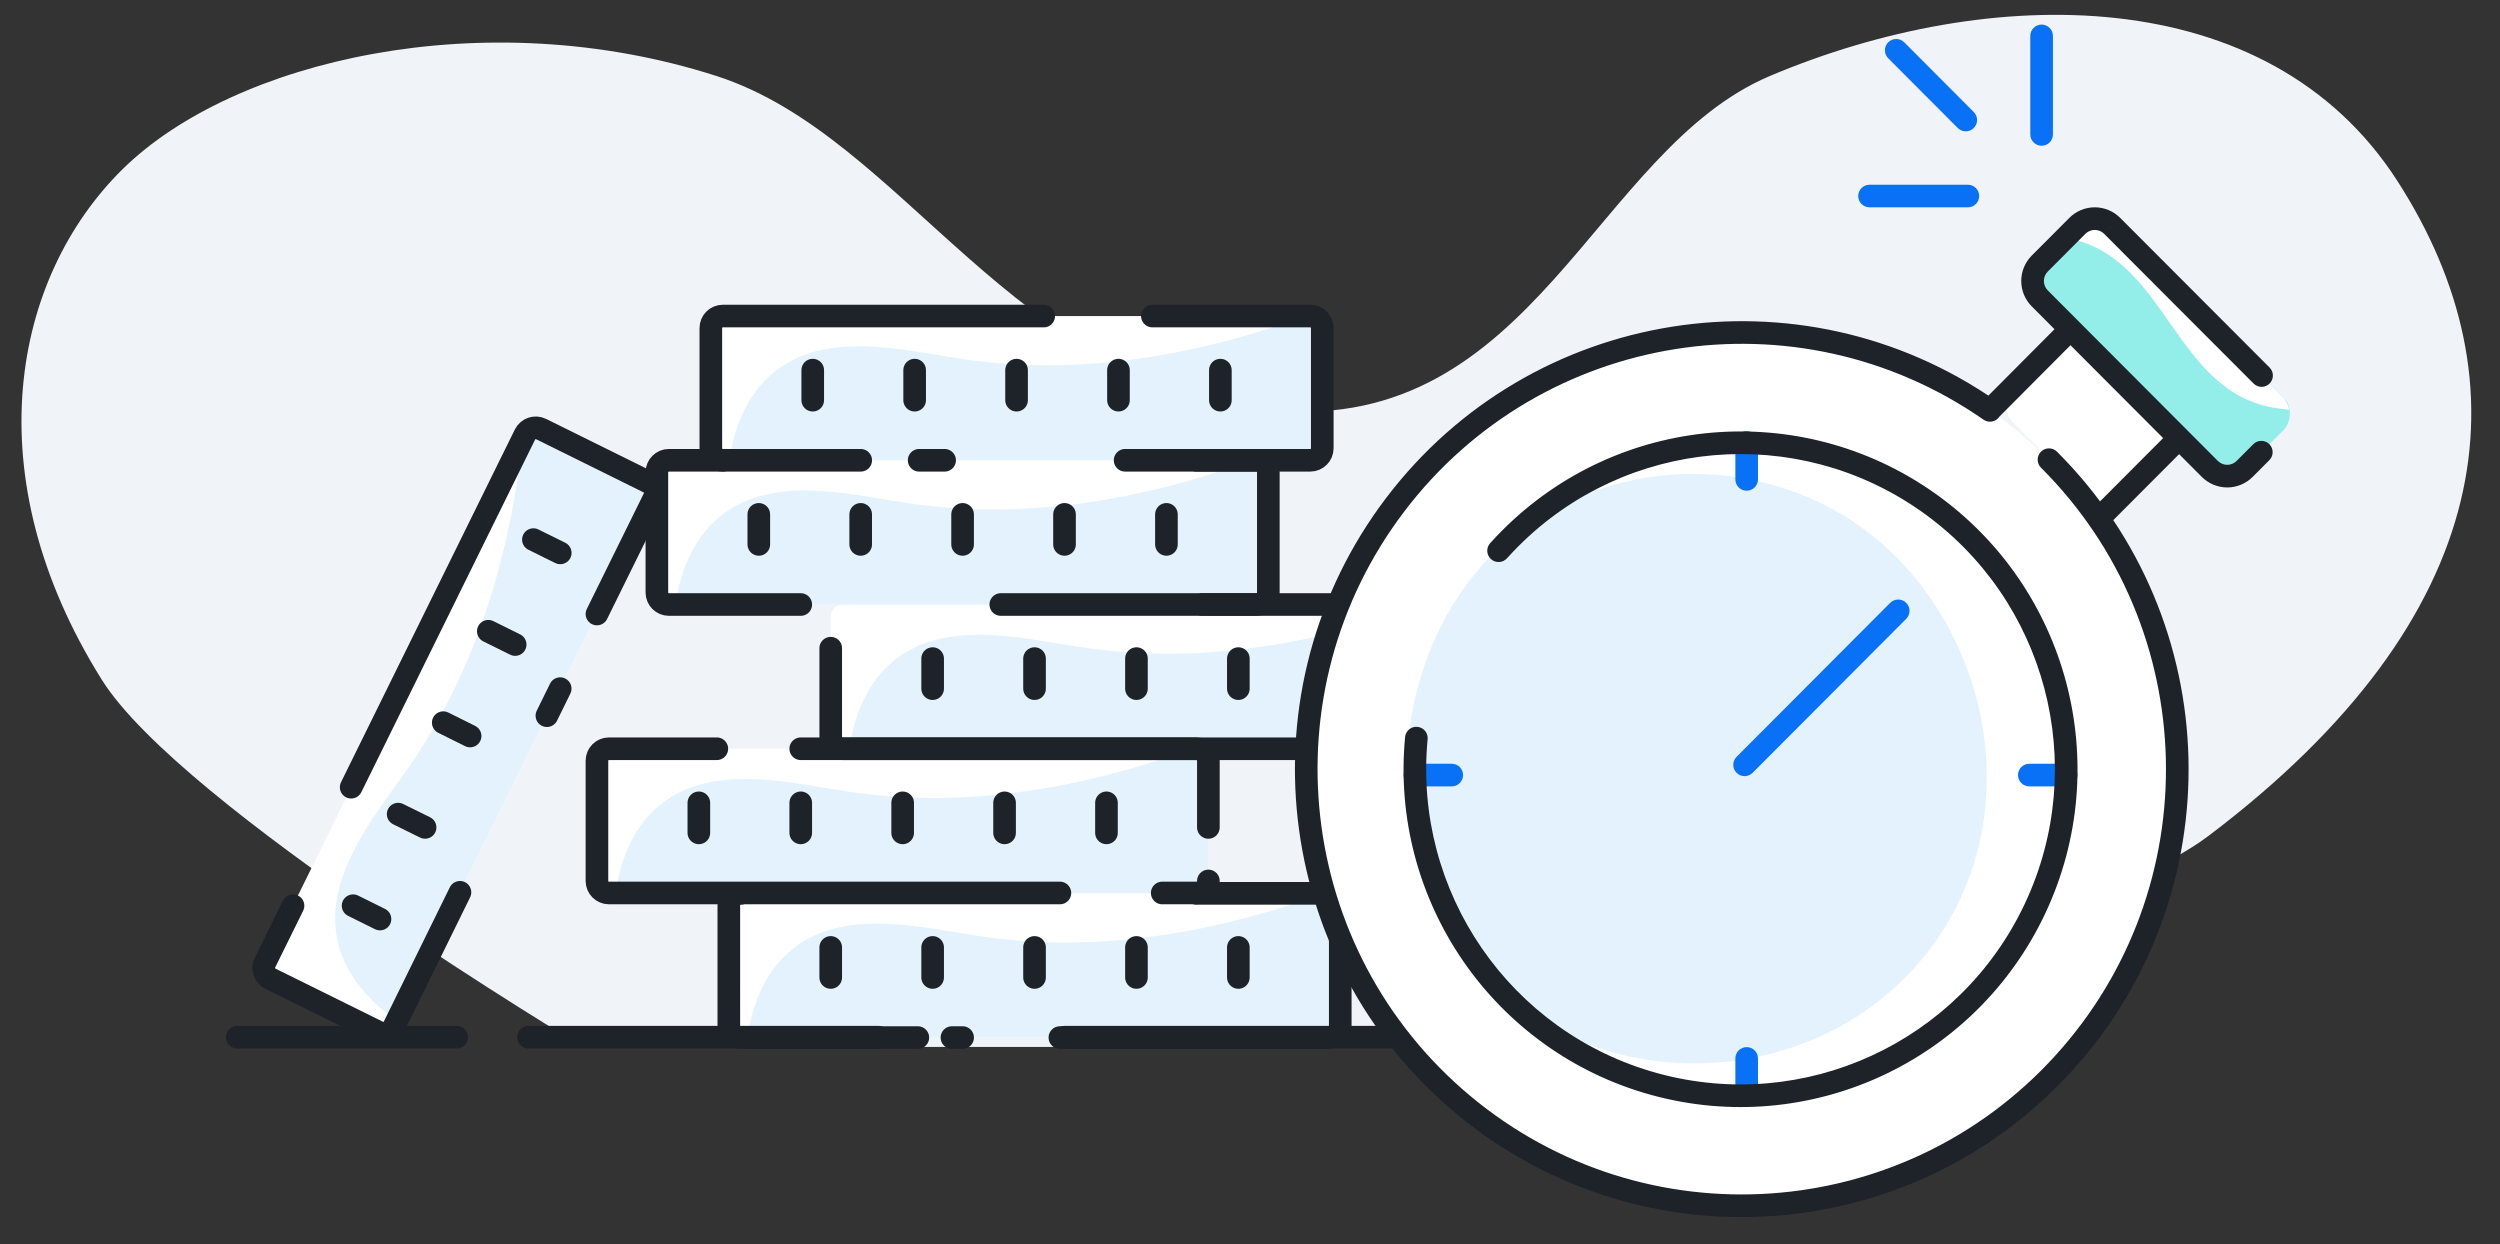 <?xml version="1.0" encoding="UTF-8"?>
<svg width="221px" height="110px" viewBox="0 0 221 110" version="1.1" xmlns="http://www.w3.org/2000/svg" xmlns:xlink="http://www.w3.org/1999/xlink">
    <rect x="0" y="0" width="221" height="110" fill="#333333" stroke="none"/>
    <title>Group 2</title>
    <defs>
        <rect id="path-1" x="0" y="0" width="221" height="110"></rect>
    </defs>
    <g id="Page-1" stroke="none" stroke-width="1" fill="none" fill-rule="evenodd">
        <g id="Group-2">
            <path d="M51.543,92.546 C51.543,92.546 16.034,71.317 9.004,60.096 C-2.325,42.016 1.088,24.537 10.861,14.933 C20.634,5.329 42.787,0.119 63.324,6.714 C79.964,12.057 89.531,34.312 112.652,36.292 C135.64,38.261 140.942,13.276 156.466,6.714 C175.826,-1.471 200.457,-1.809 211.92,15.983 C223.383,33.775 220.947,54.467 195.229,73.894 C180.874,84.738 125.043,92.546 125.043,92.546 L51.543,92.546 Z" id="Path" fill="#F0F3F7"></path>
            <g id="Clipped">
                <mask id="mask-2" fill="white">
                    <use xlink:href="#path-1"></use>
                </mask>
                <g id="Rectangle"></g>
                <g id="Group" mask="url(#mask-2)">
                    <g transform="translate(20, 2)">
                        <path d="M43.897,25.939 L95.829,25.939 C96.414,25.939 96.889,26.414 96.889,27.001 L96.889,37.626 C96.889,38.213 96.414,38.689 95.829,38.689 L91.06,38.689 C91.645,38.689 92.119,39.164 92.119,39.751 L92.119,50.376 C92.119,50.962 91.647,51.437 91.063,51.439 L106.427,51.439 C107.013,51.439 107.487,51.914 107.487,52.501 L107.487,63.126 C107.487,63.713 107.013,64.189 106.427,64.189 L54.496,64.189 C53.91,64.189 53.436,63.713 53.436,63.126 L53.436,52.501 C53.436,51.916 53.908,51.441 54.492,51.439 L39.128,51.439 C38.543,51.439 38.068,50.963 38.068,50.376 L38.068,39.751 C38.068,39.164 38.543,38.689 39.128,38.689 L43.897,38.689 C43.312,38.689 42.837,38.213 42.837,37.626 L42.837,27.001 C42.837,26.414 43.312,25.939 43.897,25.939 Z M33.829,64.189 C33.244,64.189 32.769,64.664 32.769,65.251 L32.769,75.876 C32.769,76.463 33.244,76.939 33.829,76.939 L85.761,76.939 C86.346,76.939 86.82,76.463 86.82,75.876 L86.82,65.251 C86.82,64.664 86.346,64.189 85.761,64.189 L33.829,64.189 Z M45.487,76.971 C44.902,76.971 44.427,77.446 44.427,78.033 L44.427,88.658 C44.427,89.245 44.902,89.721 45.487,89.721 L97.419,89.721 C98.004,89.721 98.478,89.245 98.478,88.658 L98.478,78.033 C98.478,77.446 98.004,76.971 97.419,76.971 L45.487,76.971 Z M26.41,36.41 L3.417,83.096 C3.293,83.35 3.276,83.643 3.368,83.911 C3.461,84.178 3.656,84.397 3.91,84.52 L13.417,89.221 C13.669,89.346 13.96,89.365 14.227,89.275 C14.493,89.184 14.713,88.991 14.837,88.738 L37.814,42.052 C37.938,41.799 37.958,41.507 37.867,41.239 C37.777,40.972 37.584,40.752 37.332,40.628 L27.825,35.926 C27.301,35.67 26.669,35.886 26.41,36.41 Z" id="Shape" stroke="none" fill="#FFFFFF" fill-rule="evenodd"></path>
                        <path d="M44.465,38.689 L90.668,38.689 C77.39,43.518 67.241,43.534 60.156,42.466 C59.544,42.374 58.901,42.265 58.237,42.153 C53.465,41.349 47.556,40.352 43.532,43.752 C41.01,45.877 40.077,49.011 39.696,51.439 L90.843,51.439 C91.182,51.439 91.507,51.304 91.746,51.064 C91.986,50.824 92.12,50.498 92.12,50.158 L92.12,39.9 C92.115,39.334 91.747,38.856 91.238,38.689 L95.612,38.689 C96.318,38.689 96.889,38.116 96.889,37.408 L96.889,27.15 C96.884,26.446 96.314,25.878 95.612,25.875 C82.248,30.768 72.042,30.789 64.925,29.716 C64.313,29.624 63.67,29.515 63.006,29.403 C58.235,28.599 52.325,27.602 48.301,31.002 C45.779,33.127 44.846,36.261 44.465,38.689 Z M55.063,64.189 L85.369,64.189 C72.09,69.018 61.942,69.034 54.856,67.966 C54.244,67.874 53.602,67.765 52.938,67.653 C48.166,66.849 42.257,65.852 38.233,69.252 C35.711,71.377 34.778,74.511 34.397,76.939 L85.544,76.939 C86.249,76.939 86.821,76.366 86.821,75.658 L86.821,65.4 C86.816,64.834 86.448,64.356 85.938,64.189 L106.211,64.189 C106.549,64.189 106.874,64.054 107.114,63.814 C107.353,63.574 107.488,63.248 107.488,62.908 L107.488,52.65 C107.482,51.946 106.913,51.378 106.211,51.375 C92.846,56.268 82.64,56.289 75.523,55.216 C74.911,55.124 74.269,55.015 73.605,54.903 L73.604,54.903 L73.604,54.903 L73.604,54.903 C68.833,54.099 62.923,53.102 58.9,56.502 C56.377,58.627 55.445,61.761 55.063,64.189 Z M97.202,89.721 L46.055,89.721 C46.436,87.293 47.369,84.158 49.891,82.033 C53.915,78.634 59.824,79.631 64.596,80.435 C65.26,80.547 65.902,80.656 66.515,80.748 C73.631,81.821 83.838,81.8 97.202,76.907 C97.904,76.91 98.473,77.478 98.479,78.182 L98.479,88.44 C98.479,89.147 97.907,89.721 97.202,89.721 Z M37.703,42.248 L15.076,88.233 C13.073,86.815 10.683,84.589 9.893,81.375 C8.638,76.257 12.142,71.39 14.971,67.46 C15.367,66.91 15.749,66.379 16.104,65.868 C20.211,59.955 24.71,50.759 26.241,36.58 C26.552,35.944 27.318,35.681 27.953,35.99 L37.126,40.532 C37.429,40.683 37.661,40.948 37.769,41.27 C37.877,41.592 37.854,41.944 37.703,42.248 Z" id="Shape" stroke="none" fill="#E3F2FC" fill-rule="evenodd"></path>
                        <path d="M61.136,89.721 L45.488,89.721 C44.902,89.721 44.428,89.245 44.428,88.658 L44.428,78.033 C44.428,77.446 44.902,76.971 45.488,76.971" id="Path" stroke="#1E2229" stroke-width="2" fill="none" stroke-linecap="round" stroke-linejoin="round"></path>
                        <line x1="65.095" y1="89.721" x2="64.151" y2="89.721" id="Path" stroke="#1E2229" stroke-width="2" fill="none" stroke-linecap="round" stroke-linejoin="round"></line>
                        <path d="M85.76,76.971 L97.419,76.971 C98.004,76.971 98.478,77.446 98.478,78.033 L98.478,88.658 C98.478,89.245 98.004,89.721 97.419,89.721 L73.694,89.721" id="Path" stroke="#1E2229" stroke-width="2" fill="none" stroke-linecap="round" stroke-linejoin="round"></path>
                        <line x1="53.436" y1="84.408" x2="53.436" y2="81.752" id="Path" stroke="#1E2229" stroke-width="2" fill="none" stroke-linecap="round" stroke-linejoin="round"></line>
                        <line x1="62.445" y1="84.408" x2="62.445" y2="81.752" id="Path" stroke="#1E2229" stroke-width="2" fill="none" stroke-linecap="round" stroke-linejoin="round"></line>
                        <line x1="71.453" y1="84.408" x2="71.453" y2="81.752" id="Path" stroke="#1E2229" stroke-width="2" fill="none" stroke-linecap="round" stroke-linejoin="round"></line>
                        <line x1="80.462" y1="84.408" x2="80.462" y2="81.752" id="Path" stroke="#1E2229" stroke-width="2" fill="none" stroke-linecap="round" stroke-linejoin="round"></line>
                        <line x1="89.47" y1="84.408" x2="89.47" y2="81.752" id="Path" stroke="#1E2229" stroke-width="2" fill="none" stroke-linecap="round" stroke-linejoin="round"></line>
                        <path d="M73.695,76.939 L33.829,76.939 C33.244,76.939 32.77,76.463 32.77,75.876 L32.77,65.251 C32.77,64.664 33.244,64.189 33.829,64.189 L43.368,64.189" id="Path" stroke="#1E2229" stroke-width="2" fill="none" stroke-linecap="round" stroke-linejoin="round"></path>
                        <path d="M86.821,75.876 C86.821,76.463 86.346,76.939 85.761,76.939 L82.74,76.939" id="Path" stroke="#1E2229" stroke-width="2" fill="none" stroke-linecap="round" stroke-linejoin="round"></path>
                        <path d="M50.786,64.189 L85.76,64.189 C86.346,64.189 86.82,64.664 86.82,65.251 L86.82,71.143" id="Path" stroke="#1E2229" stroke-width="2" fill="none" stroke-linecap="round" stroke-linejoin="round"></path>
                        <line x1="41.778" y1="71.626" x2="41.778" y2="68.97" id="Path" stroke="#1E2229" stroke-width="2" fill="none" stroke-linecap="round" stroke-linejoin="round"></line>
                        <line x1="50.786" y1="71.626" x2="50.786" y2="68.97" id="Path" stroke="#1E2229" stroke-width="2" fill="none" stroke-linecap="round" stroke-linejoin="round"></line>
                        <line x1="59.795" y1="71.626" x2="59.795" y2="68.97" id="Path" stroke="#1E2229" stroke-width="2" fill="none" stroke-linecap="round" stroke-linejoin="round"></line>
                        <line x1="68.804" y1="71.626" x2="68.804" y2="68.97" id="Path" stroke="#1E2229" stroke-width="2" fill="none" stroke-linecap="round" stroke-linejoin="round"></line>
                        <line x1="77.812" y1="71.626" x2="77.812" y2="68.97" id="Path" stroke="#1E2229" stroke-width="2" fill="none" stroke-linecap="round" stroke-linejoin="round"></line>
                        <path d="M101.659,64.189 L54.496,64.189 C53.911,64.189 53.437,63.713 53.437,63.126 L53.437,55.301" id="Path" stroke="#1E2229" stroke-width="2" fill="none" stroke-linecap="round" stroke-linejoin="round"></path>
                        <line x1="86.291" y1="51.439" x2="101.129" y2="51.439" id="Path" stroke="#1E2229" stroke-width="2" fill="none" stroke-linecap="round" stroke-linejoin="round"></line>
                        <line x1="62.445" y1="58.876" x2="62.445" y2="56.22" id="Path" stroke="#1E2229" stroke-width="2" fill="none" stroke-linecap="round" stroke-linejoin="round"></line>
                        <line x1="71.453" y1="58.876" x2="71.453" y2="56.22" id="Path" stroke="#1E2229" stroke-width="2" fill="none" stroke-linecap="round" stroke-linejoin="round"></line>
                        <line x1="80.462" y1="58.876" x2="80.462" y2="56.22" id="Path" stroke="#1E2229" stroke-width="2" fill="none" stroke-linecap="round" stroke-linejoin="round"></line>
                        <line x1="89.47" y1="58.876" x2="89.47" y2="56.22" id="Path" stroke="#1E2229" stroke-width="2" fill="none" stroke-linecap="round" stroke-linejoin="round"></line>
                        <line x1="98.479" y1="58.876" x2="98.479" y2="56.22" id="Path" stroke="#1E2229" stroke-width="2" fill="none" stroke-linecap="round" stroke-linejoin="round"></line>
                        <path d="M85.761,38.689 L91.06,38.689 C91.645,38.689 92.12,39.164 92.12,39.751 L92.12,50.376 C92.12,50.963 91.645,51.439 91.06,51.439 L68.47,51.439" id="Path" stroke="#1E2229" stroke-width="2" fill="none" stroke-linecap="round" stroke-linejoin="round"></path>
                        <path d="M50.786,51.439 L39.128,51.439 C38.543,51.439 38.068,50.963 38.068,50.376 L38.068,39.751 C38.068,39.164 38.543,38.689 39.128,38.689 L43.897,38.689" id="Path" stroke="#1E2229" stroke-width="2" fill="none" stroke-linecap="round" stroke-linejoin="round"></path>
                        <line x1="47.078" y1="46.126" x2="47.078" y2="43.47" id="Path" stroke="#1E2229" stroke-width="2" fill="none" stroke-linecap="round" stroke-linejoin="round"></line>
                        <line x1="56.085" y1="46.126" x2="56.085" y2="43.47" id="Path" stroke="#1E2229" stroke-width="2" fill="none" stroke-linecap="round" stroke-linejoin="round"></line>
                        <line x1="65.094" y1="46.126" x2="65.094" y2="43.47" id="Path" stroke="#1E2229" stroke-width="2" fill="none" stroke-linecap="round" stroke-linejoin="round"></line>
                        <line x1="74.103" y1="46.126" x2="74.103" y2="43.47" id="Path" stroke="#1E2229" stroke-width="2" fill="none" stroke-linecap="round" stroke-linejoin="round"></line>
                        <line x1="83.112" y1="46.126" x2="83.112" y2="43.47" id="Path" stroke="#1E2229" stroke-width="2" fill="none" stroke-linecap="round" stroke-linejoin="round"></line>
                        <path d="M81.871,25.939 L95.829,25.939 C96.414,25.939 96.889,26.414 96.889,27.001 L96.889,37.626 C96.889,38.213 96.414,38.689 95.829,38.689 L79.46,38.689" id="Path" stroke="#1E2229" stroke-width="2" fill="none" stroke-linecap="round" stroke-linejoin="round"></path>
                        <path d="M56.086,38.689 L43.898,38.689 C43.312,38.689 42.838,38.213 42.838,37.626 L42.838,27.001 C42.838,26.414 43.312,25.939 43.898,25.939 L72.264,25.939" id="Path" stroke="#1E2229" stroke-width="2" fill="none" stroke-linecap="round" stroke-linejoin="round"></path>
                        <line x1="63.504" y1="38.689" x2="61.252" y2="38.689" id="Path" stroke="#1E2229" stroke-width="2" fill="none" stroke-linecap="round" stroke-linejoin="round"></line>
                        <line x1="51.846" y1="33.376" x2="51.846" y2="30.72" id="Path" stroke="#1E2229" stroke-width="2" fill="none" stroke-linecap="round" stroke-linejoin="round"></line>
                        <line x1="60.855" y1="33.376" x2="60.855" y2="30.72" id="Path" stroke="#1E2229" stroke-width="2" fill="none" stroke-linecap="round" stroke-linejoin="round"></line>
                        <line x1="69.864" y1="33.376" x2="69.864" y2="30.72" id="Path" stroke="#1E2229" stroke-width="2" fill="none" stroke-linecap="round" stroke-linejoin="round"></line>
                        <line x1="78.872" y1="33.376" x2="78.872" y2="30.72" id="Path" stroke="#1E2229" stroke-width="2" fill="none" stroke-linecap="round" stroke-linejoin="round"></line>
                        <line x1="87.88" y1="33.376" x2="87.88" y2="30.72" id="Path" stroke="#1E2229" stroke-width="2" fill="none" stroke-linecap="round" stroke-linejoin="round"></line>
                        <path d="M11.043,67.589 L26.41,36.41 C26.669,35.886 27.301,35.67 27.825,35.926 L37.332,40.628 C37.584,40.752 37.777,40.972 37.867,41.239 C37.958,41.507 37.939,41.799 37.814,42.052 L32.77,52.278" id="Path" stroke="#1E2229" stroke-width="2" fill="none" stroke-linecap="round" stroke-linejoin="round"></path>
                        <path d="M20.661,76.88 L14.832,88.738 C14.708,88.991 14.488,89.184 14.222,89.275 C13.956,89.365 13.664,89.346 13.412,89.221 L3.905,84.52 C3.653,84.395 3.46,84.175 3.37,83.908 C3.279,83.641 3.299,83.349 3.423,83.096 L5.903,78.065" id="Path" stroke="#1E2229" stroke-width="2" fill="none" stroke-linecap="round" stroke-linejoin="round"></path>
                        <line x1="29.521" y1="58.876" x2="28.345" y2="61.267" id="Path" stroke="#1E2229" stroke-width="2" fill="none" stroke-linecap="round" stroke-linejoin="round"></line>
                        <line x1="11.213" y1="78.065" x2="13.592" y2="79.244" id="Path" stroke="#1E2229" stroke-width="2" fill="none" stroke-linecap="round" stroke-linejoin="round"></line>
                        <line x1="17.577" y1="71.143" x2="15.197" y2="69.969" id="Path" stroke="#1E2229" stroke-width="2" fill="none" stroke-linecap="round" stroke-linejoin="round"></line>
                        <line x1="21.557" y1="63.063" x2="19.183" y2="61.883" id="Path" stroke="#1E2229" stroke-width="2" fill="none" stroke-linecap="round" stroke-linejoin="round"></line>
                        <line x1="25.541" y1="54.977" x2="23.167" y2="53.803" id="Path" stroke="#1E2229" stroke-width="2" fill="none" stroke-linecap="round" stroke-linejoin="round"></line>
                        <line x1="27.152" y1="45.701" x2="29.526" y2="46.875" id="Path" stroke="#1E2229" stroke-width="2" fill="none" stroke-linecap="round" stroke-linejoin="round"></line>
                        <line x1="20.375" y1="89.689" x2="0.975" y2="89.689" id="Path" stroke="#1E2229" stroke-width="2" fill="none" stroke-linecap="round" stroke-linejoin="round"></line>
                        <line x1="57.675" y1="89.689" x2="26.718" y2="89.689" id="Path" stroke="#1E2229" stroke-width="2" fill="none" stroke-linecap="round" stroke-linejoin="round"></line>
                        <line x1="156.7" y1="89.689" x2="74.103" y2="89.689" id="Path" stroke="#1E2229" stroke-width="2" fill="none" stroke-linecap="round" stroke-linejoin="round"></line>
                        <rect id="Rectangle" stroke="none" fill="#93EDE9" fill-rule="nonzero" transform="translate(171.035, 28.713) rotate(45) translate(-171.035, -28.713) " x="158.217" y="24.183" width="25.637" height="9.06" rx="2"></rect>
                        <path d="M163.661,17.943 C164.069,17.534 164.622,17.305 165.199,17.305 C165.775,17.305 166.328,17.534 166.736,17.943 L181.749,33.038 C182.07,33.36 182.283,33.775 182.357,34.225 C182.266,34.225 182.176,34.208 182.085,34.191 C182.013,34.178 181.941,34.164 181.868,34.16 C176.825,33.7 174.315,30.117 171.806,26.535 C169.617,23.412 167.43,20.29 163.564,19.239 C163.238,19.154 162.908,19.085 162.575,19.033 L163.661,17.943 Z M162.068,28.461 C162.848,27.679 164.113,27.679 164.893,28.461 L171.286,34.87 C172.066,35.652 172.066,36.92 171.286,37.702 L167.197,41.801 C166.417,42.583 165.152,42.583 164.372,41.801 L157.979,35.392 C157.199,34.61 157.199,33.342 157.979,32.56 L162.068,28.461 Z M95.294,65.971 C95.294,50.333 104.691,36.235 119.102,30.252 C133.514,24.268 150.101,27.577 161.13,38.636 C168.366,45.883 172.432,55.717 172.432,65.971 C172.432,76.225 168.366,86.059 161.13,93.307 C150.101,104.365 133.514,107.674 119.102,101.691 C104.691,95.707 95.294,81.609 95.294,65.971 Z" id="Shape" stroke="none" fill="#FFFFFF" fill-rule="evenodd"></path>
                        <path d="M150.701,81.762 C141.837,93.633 124.347,95.191 113.505,86.38 C100.839,76.078 101.805,55.342 113.505,45.562 C121.999,38.784 133.803,38.019 143.097,43.645 C155.242,51.149 160.098,69.184 150.701,81.762 Z" id="Path" stroke="none" fill="#E3F2FC" fill-rule="evenodd"></path>
                        <path d="M133.513,64.905 C133.123,65.297 133.124,65.93 133.515,66.32 C133.906,66.71 134.539,66.709 134.929,66.318 L133.513,64.905 Z M148.508,52.705 C148.898,52.314 148.898,51.68 148.507,51.29 C148.116,50.9 147.482,50.901 147.092,51.292 L148.508,52.705 Z M159.391,65.516 C158.839,65.516 158.391,65.963 158.391,66.516 C158.391,67.068 158.839,67.516 159.391,67.516 L159.391,65.516 Z M162.65,67.516 C163.203,67.516 163.65,67.068 163.65,66.516 C163.65,65.963 163.203,65.516 162.65,65.516 L162.65,67.516 Z M105.075,65.516 C104.523,65.516 104.075,65.963 104.075,66.516 C104.075,67.068 104.523,67.516 105.075,67.516 L105.075,65.516 Z M108.334,67.516 C108.886,67.516 109.334,67.068 109.334,66.516 C109.334,65.963 108.886,65.516 108.334,65.516 L108.334,67.516 Z M133.406,40.378 C133.406,40.93 133.854,41.378 134.406,41.378 C134.958,41.378 135.406,40.93 135.406,40.378 L133.406,40.378 Z M135.406,37.111 C135.406,36.559 134.958,36.111 134.406,36.111 C133.854,36.111 133.406,36.559 133.406,37.111 L135.406,37.111 Z M133.406,94.831 C133.406,95.384 133.854,95.831 134.406,95.831 C134.958,95.831 135.406,95.384 135.406,94.831 L133.406,94.831 Z M135.406,91.564 C135.406,91.012 134.958,90.564 134.406,90.564 C133.854,90.564 133.406,91.012 133.406,91.564 L135.406,91.564 Z M161.478,1.172 C161.478,0.62 161.03,0.172 160.478,0.172 C159.925,0.172 159.478,0.62 159.478,1.172 L161.478,1.172 Z M159.478,9.884 C159.478,10.437 159.925,10.884 160.478,10.884 C161.03,10.884 161.478,10.437 161.478,9.884 L159.478,9.884 Z M153.067,9.316 C153.457,9.707 154.09,9.708 154.481,9.318 C154.872,8.928 154.873,8.295 154.483,7.904 L153.067,9.316 Z M148.335,1.74 C147.944,1.349 147.311,1.348 146.92,1.738 C146.529,2.128 146.529,2.761 146.919,3.152 L148.335,1.74 Z M153.96,16.33 C154.512,16.33 154.96,15.882 154.96,15.33 C154.96,14.777 154.512,14.33 153.96,14.33 L153.96,16.33 Z M145.269,14.33 C144.717,14.33 144.269,14.777 144.269,15.33 C144.269,15.882 144.717,16.33 145.269,16.33 L145.269,14.33 Z M134.929,66.318 L148.508,52.705 L147.092,51.292 L133.513,64.905 L134.929,66.318 Z M159.391,67.516 L162.65,67.516 L162.65,65.516 L159.391,65.516 L159.391,67.516 Z M105.075,67.516 L108.334,67.516 L108.334,65.516 L105.075,65.516 L105.075,67.516 Z M135.406,40.378 L135.406,37.111 L133.406,37.111 L133.406,40.378 L135.406,40.378 Z M135.406,94.831 L135.406,91.564 L133.406,91.564 L133.406,94.831 L135.406,94.831 Z M159.478,1.172 L159.478,9.884 L161.478,9.884 L161.478,1.172 L159.478,1.172 Z M154.483,7.904 L148.335,1.74 L146.919,3.152 L153.067,9.316 L154.483,7.904 Z M153.96,14.33 L145.269,14.33 L145.269,16.33 L153.96,16.33 L153.96,14.33 Z" id="Shape" stroke="none" fill="#0971F5" fill-rule="nonzero"></path>
                        <path d="M161.837,37.928 C161.446,37.538 160.812,37.538 160.422,37.929 C160.032,38.32 160.033,38.953 160.424,39.344 L161.837,37.928 Z M155.345,35.1 C155.798,35.416 156.422,35.304 156.737,34.85 C157.052,34.397 156.94,33.774 156.487,33.458 L155.345,35.1 Z M106.202,63.344 C106.254,62.794 105.851,62.306 105.301,62.253 C104.752,62.2 104.263,62.604 104.211,63.153 L106.202,63.344 Z M113.506,45.595 L114.214,46.301 L114.214,46.301 L113.506,45.595 Z M111.734,46.011 C111.362,46.42 111.392,47.052 111.801,47.424 C112.21,47.795 112.842,47.765 113.214,47.357 L111.734,46.011 Z M179.216,31.904 C179.606,32.295 180.239,32.295 180.63,31.905 C181.021,31.515 181.022,30.882 180.631,30.491 L179.216,31.904 Z M166.714,17.965 L166.006,18.671 L166.006,18.672 L166.714,17.965 Z M163.64,17.965 L164.348,18.671 L164.348,18.671 L163.64,17.965 Z M160.316,21.298 L161.023,22.004 L161.024,22.004 L160.316,21.298 Z M160.316,24.38 L161.024,23.674 L161.023,23.673 L160.316,24.38 Z M175.35,39.452 L176.059,38.747 L176.058,38.746 L175.35,39.452 Z M178.425,39.452 L177.717,38.746 L177.716,38.747 L178.425,39.452 Z M180.61,38.678 C181,38.286 180.999,37.653 180.608,37.263 C180.217,36.873 179.584,36.874 179.194,37.265 L180.61,38.678 Z M155.207,33.541 C154.818,33.932 154.819,34.566 155.21,34.955 C155.602,35.345 156.235,35.344 156.624,34.952 L155.207,33.541 Z M163.447,28.102 C163.836,27.711 163.835,27.078 163.444,26.688 C163.052,26.298 162.419,26.3 162.029,26.691 L163.447,28.102 Z M165.104,42.863 C164.714,43.254 164.715,43.887 165.106,44.277 C165.497,44.667 166.13,44.666 166.52,44.275 L165.104,42.863 Z M173.038,37.741 C173.428,37.35 173.428,36.717 173.036,36.327 C172.645,35.937 172.012,35.937 171.622,36.328 L173.038,37.741 Z M160.424,39.344 C174.648,53.536 175.207,76.44 161.692,91.313 L163.172,92.658 C177.406,76.995 176.817,52.875 161.837,37.928 L160.424,39.344 Z M161.692,91.313 C148.178,106.184 125.382,107.754 109.967,94.876 L108.685,96.411 C124.923,109.977 148.937,108.323 163.172,92.658 L161.692,91.313 Z M109.967,94.876 C94.55,81.996 91.979,59.23 104.134,43.221 L102.541,42.011 C89.741,58.871 92.447,82.845 108.685,96.411 L109.967,94.876 Z M104.134,43.221 C116.288,27.212 138.858,23.635 155.345,35.1 L156.487,33.458 C139.118,21.38 115.343,25.15 102.541,42.011 L104.134,43.221 Z M104.211,63.153 C102.83,77.599 112.011,90.951 125.975,94.795 L126.506,92.867 C113.482,89.282 104.913,76.826 106.202,63.344 L104.211,63.153 Z M125.975,94.795 C139.939,98.639 154.636,91.859 160.808,78.731 L158.998,77.88 C153.239,90.13 139.529,96.452 126.506,92.867 L125.975,94.795 Z M160.808,78.731 C166.98,65.603 162.842,49.926 150.999,41.576 L149.846,43.211 C160.895,51.001 164.758,65.628 158.998,77.88 L160.808,78.731 Z M150.999,41.576 C139.154,33.226 123.036,34.624 112.798,44.889 L114.214,46.301 C123.764,36.726 138.798,35.422 149.846,43.211 L150.999,41.576 Z M112.798,44.889 C112.425,45.262 112.077,45.634 111.734,46.011 L113.214,47.357 C113.544,46.993 113.87,46.646 114.214,46.301 L112.798,44.889 Z M180.631,30.491 L167.422,17.259 L166.006,18.672 L179.216,31.904 L180.631,30.491 Z M167.422,17.259 C166.827,16.662 166.02,16.326 165.177,16.326 L165.177,18.326 C165.487,18.326 165.785,18.45 166.006,18.671 L167.422,17.259 Z M165.177,16.326 C164.334,16.326 163.526,16.662 162.931,17.259 L164.348,18.671 C164.568,18.45 164.866,18.326 165.177,18.326 L165.177,16.326 Z M162.932,17.259 L159.608,20.592 L161.024,22.004 L164.348,18.671 L162.932,17.259 Z M159.608,20.591 C159.012,21.187 158.678,21.996 158.678,22.839 L160.678,22.839 C160.678,22.525 160.803,22.225 161.023,22.004 L159.608,20.591 Z M158.678,22.839 C158.678,23.681 159.012,24.49 159.608,25.086 L161.023,23.673 C160.803,23.452 160.678,23.152 160.678,22.839 L158.678,22.839 Z M159.608,25.086 L174.642,40.159 L176.058,38.746 L161.024,23.674 L159.608,25.086 Z M174.642,40.158 C175.237,40.755 176.045,41.091 176.887,41.091 L176.887,39.091 C176.577,39.091 176.279,38.968 176.059,38.747 L174.642,40.158 Z M176.887,41.091 C177.73,41.091 178.538,40.755 179.133,40.158 L177.716,38.747 C177.496,38.968 177.198,39.091 176.887,39.091 L176.887,41.091 Z M179.133,40.159 L180.61,38.678 L179.194,37.265 L177.717,38.746 L179.133,40.159 Z M156.624,34.952 L163.447,28.102 L162.029,26.691 L155.207,33.541 L156.624,34.952 Z M166.52,44.275 L173.038,37.741 L171.622,36.328 L165.104,42.863 L166.52,44.275 Z" id="Shape" stroke="none" fill="#1E2229" fill-rule="nonzero"></path>
                    </g>
                </g>
            </g>
        </g>
    </g>
</svg>
